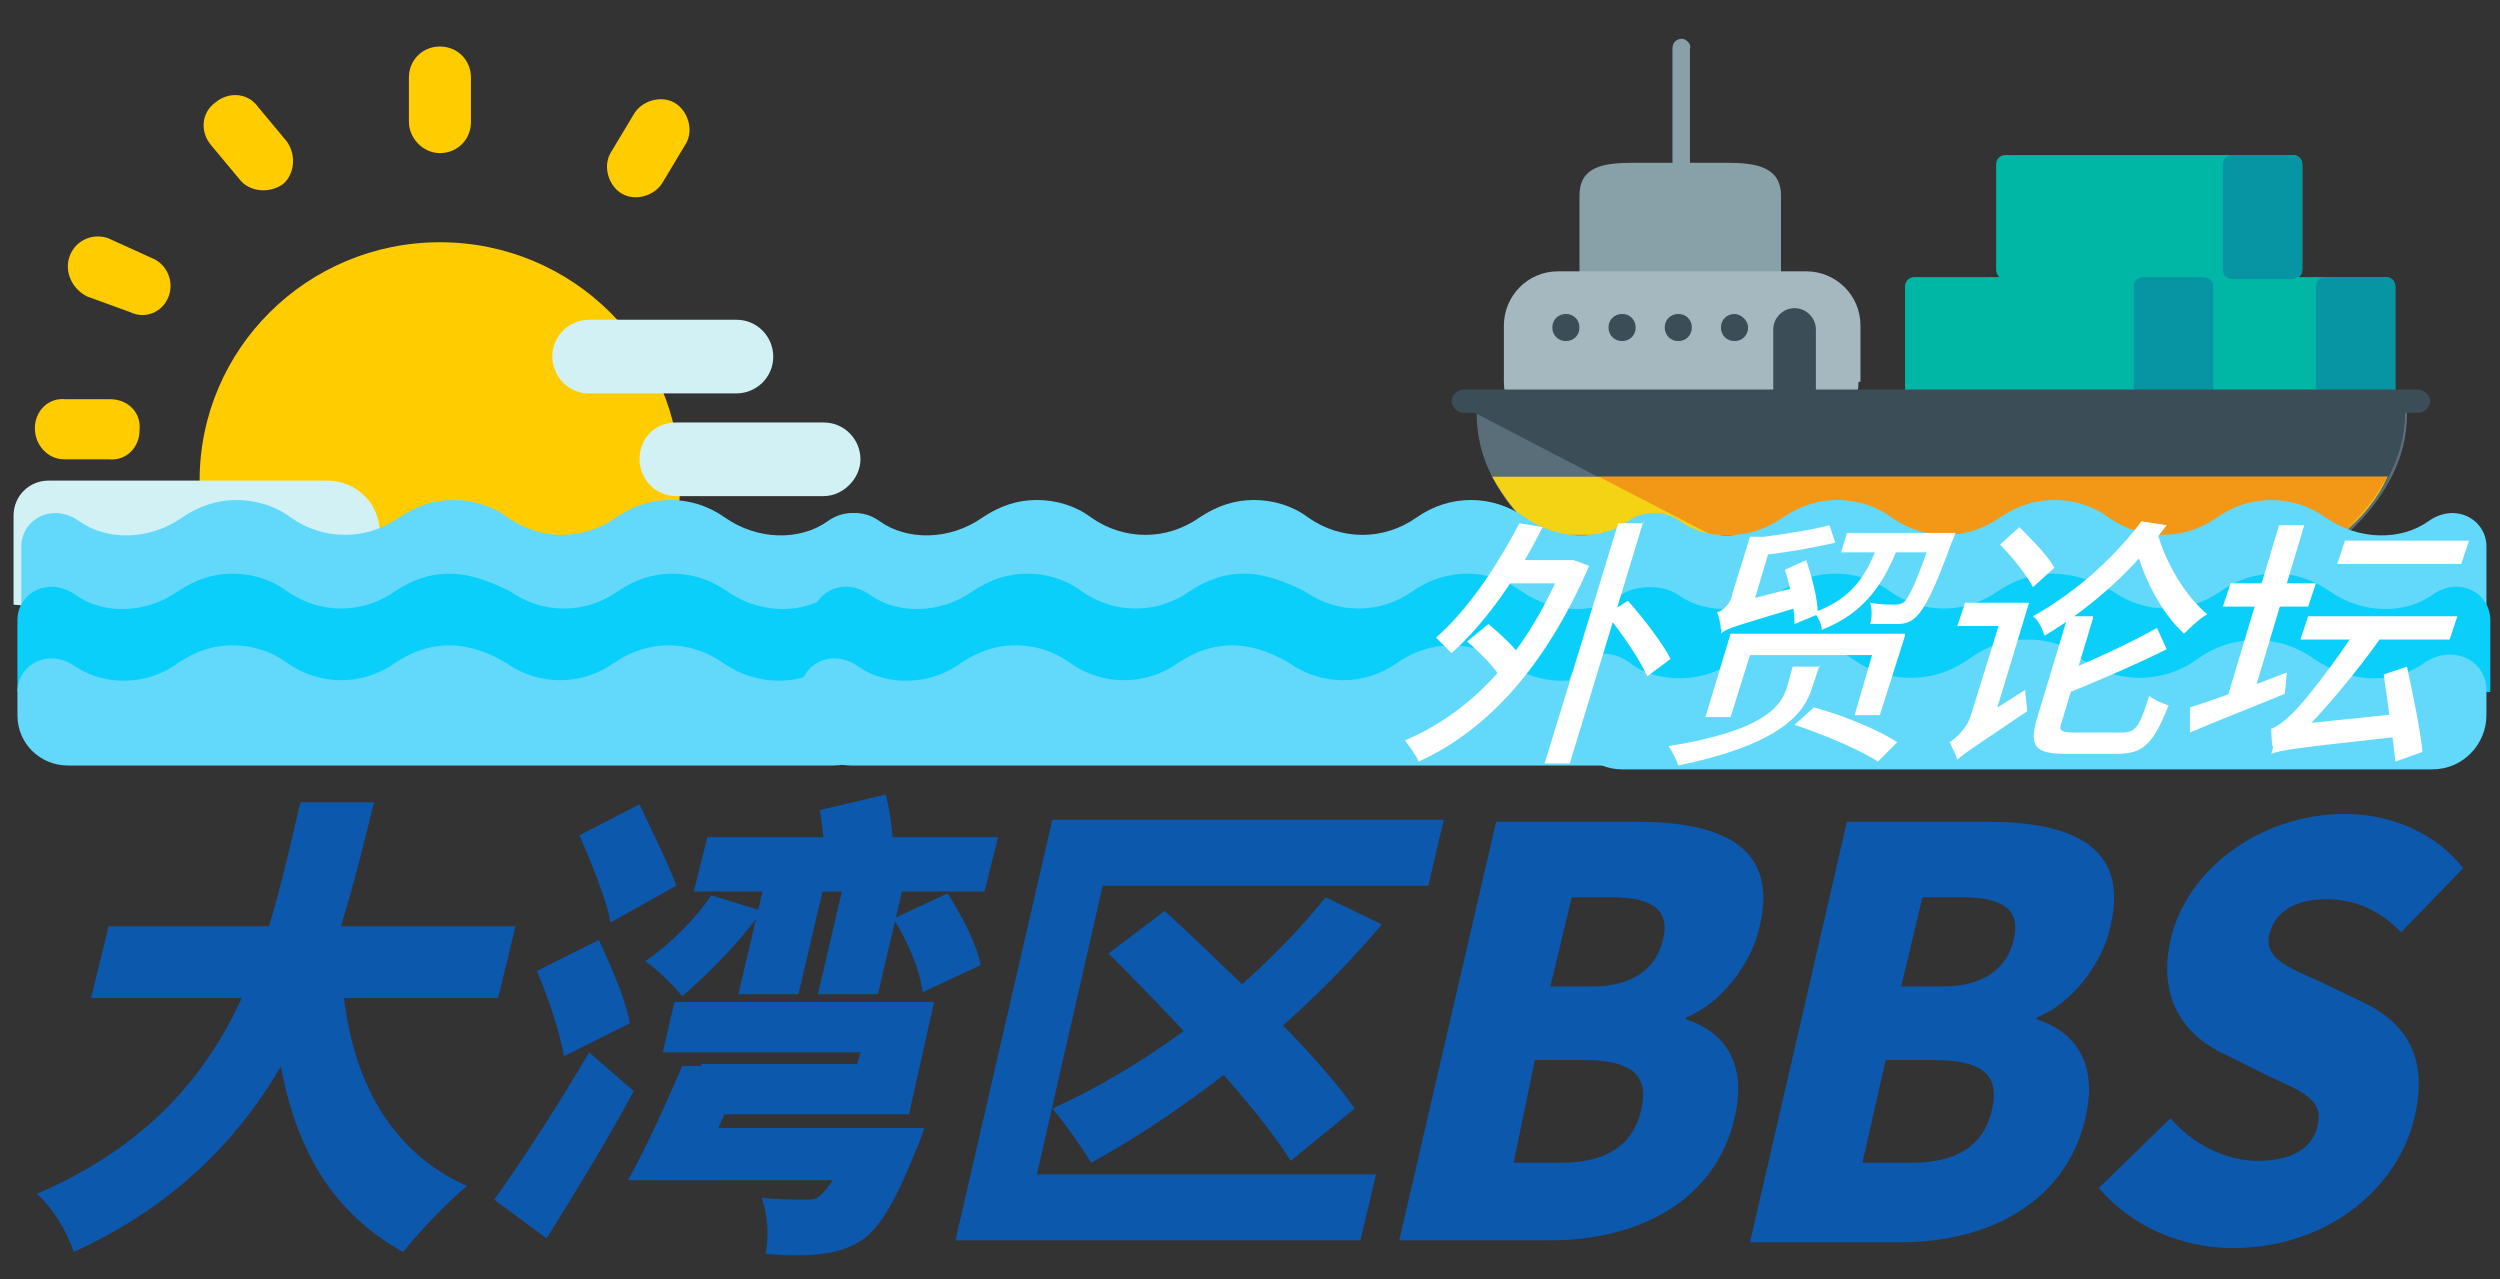 <?xml version="1.0" encoding="utf-8"?>
<!-- Generator: Adobe Illustrator 27.9.6, SVG Export Plug-In . SVG Version: 9.03 Build 54986)  -->
<svg version="1.1" baseProfile="tiny" xmlns="http://www.w3.org/2000/svg" xmlns:xlink="http://www.w3.org/1999/xlink" x="0px"
	 y="0px" viewBox="0 0 129 66" width="129" height="66" overflow="visible" xml:space="preserve">
<rect x="0" y="0" width="129" height="66" fill="#333333" stroke="none"/>
<g id="图层_3">
	<g>
		<path fill="#00B7A5" d="M123.6,20.2c0,0.3-0.2,0.5-0.5,0.5h-14.8c-0.3,0-0.5-0.2-0.5-0.5v-5.4c0-0.3,0.2-0.5,0.5-0.5h14.8
			c0.3,0,0.5,0.2,0.5,0.5V20.2z"/>
		<path fill="#0794A3" d="M123.6,20.2v-5.4c0-0.3-0.2-0.5-0.5-0.5h-3.1c-0.3,0-0.5,0.2-0.5,0.5v5.4c0,0.3,0.2,0.5,0.5,0.5h3.1
			C123.4,20.8,123.6,20.5,123.6,20.2z"/>
		<path fill="#00B7A5" d="M118.8,13.9c0,0.3-0.2,0.5-0.5,0.5h-14.8c-0.3,0-0.5-0.2-0.5-0.5V8.5c0-0.3,0.2-0.5,0.5-0.5h14.8
			c0.3,0,0.5,0.2,0.5,0.5L118.8,13.9L118.8,13.9z"/>
		<path fill="#0794A3" d="M118.8,13.9V8.5c0-0.3-0.2-0.5-0.5-0.5h-3.1c-0.3,0-0.5,0.2-0.5,0.5v5.4c0,0.3,0.2,0.5,0.5,0.5h3.1
			C118.5,14.4,118.8,14.2,118.8,13.9z"/>
		<path fill="#00B7A5" d="M114.2,20.2c0,0.3-0.2,0.5-0.5,0.5H98.8c-0.3,0-0.5-0.2-0.5-0.5v-5.4c0-0.3,0.2-0.5,0.5-0.5h14.8
			c0.3,0,0.5,0.2,0.5,0.5V20.2z"/>
		<path fill="#0794A3" d="M114.2,20.2v-5.4c0-0.3-0.2-0.5-0.5-0.5h-3.1c-0.3,0-0.5,0.2-0.5,0.5v5.4c0,0.3,0.2,0.5,0.5,0.5h3.1
			C114,20.8,114.2,20.5,114.2,20.2z"/>
		<path fill="#88A1A8" d="M91.9,15.9c0,1.5-1.2,2.8-2.8,2.8h-4.8c-1.5,0-2.8-1.2-2.8-2.8v-5.8c0-1.5,1.2-1.7,2.8-1.7h4.8
			c1.5,0,2.8,0.2,2.8,1.7V15.9z"/>
		<path fill="#A5B8BF" d="M95.9,19.7c0,1.5-1.2,2.8-2.8,2.8H80.4c-1.5,0-2.8-1.2-2.8-2.8v-2.9c0-1.5,1.2-2.8,2.8-2.8h12.8
			c1.5,0,2.8,1.2,2.8,2.8V19.7z"/>
		<path fill="#5A6E7A" d="M76.2,21.2c0,0.1,0,0.1,0,0.2c0,6.9,10.7,12.5,24,12.5s24-5.6,24-12.5c0-0.1,0-0.1,0-0.2H76.2z"/>
		<path fill="#3B4D56" d="M100.1,33.8c13.2,0,24-5.6,24-12.5c0-0.1,0-0.1,0-0.2h-48c0,0.1,0,0.1,0,0.2"/>
		<path fill="#F4D314" d="M77,24.6c0.6,1.1,1.4,2.1,2.4,3h41.4c1.1-0.9,1.9-1.9,2.4-3H77z"/>
		<path fill="#F29816" d="M82.5,24.6l5.8,3h32.5c0.3-0.2,0.5-0.5,0.7-0.7c0,0,0,0,0,0c0.5-0.5,0.9-1,1.2-1.5v0
			c0.2-0.3,0.3-0.5,0.5-0.8c0,0,0,0,0,0L82.5,24.6z"/>
		<path fill="#3B4D56" d="M125.4,20.7c0,0.3-0.3,0.6-0.6,0.6H75.5c-0.3,0-0.6-0.3-0.6-0.6l0,0c0-0.3,0.3-0.6,0.6-0.6h49.2
			C125.1,20.1,125.4,20.4,125.4,20.7L125.4,20.7z"/>
		<path fill="#88A1A8" d="M86.2,12.7c0,0.3,0.2,0.5,0.5,0.5l0,0c0.3,0,0.5-0.2,0.5-0.5V2.5C87.3,2.3,87,2,86.8,2l0,0
			c-0.3,0-0.5,0.2-0.5,0.5V12.7z"/>
		<g>
			<path fill="#3B4D56" d="M81.5,16.9c0,0.4-0.3,0.7-0.7,0.7l0,0c-0.4,0-0.7-0.3-0.7-0.7l0,0c0-0.4,0.3-0.7,0.7-0.7l0,0
				C81.2,16.2,81.5,16.5,81.5,16.9L81.5,16.9z"/>
			<path fill="#3B4D56" d="M84.4,16.9c0,0.4-0.3,0.7-0.7,0.7l0,0c-0.4,0-0.7-0.3-0.7-0.7l0,0c0-0.4,0.3-0.7,0.7-0.7l0,0
				C84.1,16.2,84.4,16.5,84.4,16.9L84.4,16.9z"/>
			<path fill="#3B4D56" d="M87.3,16.9c0,0.4-0.3,0.7-0.7,0.7l0,0c-0.4,0-0.7-0.3-0.7-0.7l0,0c0-0.4,0.3-0.7,0.7-0.7l0,0
				C87,16.2,87.3,16.5,87.3,16.9L87.3,16.9z"/>
			<path fill="#3B4D56" d="M90.2,16.9c0,0.4-0.3,0.7-0.7,0.7l0,0c-0.4,0-0.7-0.3-0.7-0.7l0,0c0-0.4,0.3-0.7,0.7-0.7l0,0
				C89.8,16.2,90.2,16.5,90.2,16.9L90.2,16.9z"/>
			<path fill="#3B4D56" d="M93.7,20.4c0,0.6-0.5,1.1-1.1,1.1l0,0c-0.6,0-1.1-0.5-1.1-1.1V17c0-0.6,0.5-1.1,1.1-1.1l0,0
				c0.6,0,1.1,0.5,1.1,1.1V20.4z"/>
		</g>
	</g>
</g>
<g id="图层_2">
	<g>
		<g>
			<path fill="#FFCC00" d="M22.7,2.4c0.9,0,1.6,0.7,1.6,1.6v2.3c0,0.9-0.7,1.6-1.6,1.6c-0.9,0-1.6-0.8-1.6-1.6V4
				C21.1,3.1,21.8,2.4,22.7,2.4z"/>
			<path fill="#FFCC00" d="M34.8,5.3c0.7,0.4,1,1.4,0.6,2.1l-1.2,2c-0.4,0.7-1.4,1-2.1,0.6c-0.7-0.4-1-1.4-0.6-2.1l1.2-2
				C33.1,5.2,34.1,4.9,34.8,5.3L34.8,5.3z"/>
			<path fill="#FFCC00" d="M3.6,13.2c0.3-0.8,1.2-1.2,2-0.9l2.2,1c0.8,0.3,1.2,1.2,0.9,2s-1.2,1.2-2,0.8l-2.2-0.8
				C3.7,14.9,3.3,14,3.6,13.2L3.6,13.2z"/>
			<path fill="#FFCC00" d="M1.8,22.1c0-0.9,0.7-1.6,1.6-1.5h2.3c0.9,0,1.6,0.7,1.5,1.6c0,0.9-0.7,1.6-1.6,1.5H3.3
				C2.5,23.7,1.8,23,1.8,22.1L1.8,22.1z"/>
			<path fill="#FFCC00" d="M11.1,5.3c0.7-0.6,1.7-0.5,2.2,0.2l1.5,1.8C15.3,8,15.2,9,14.6,9.5c-0.7,0.5-1.7,0.4-2.2-0.2l-1.5-1.8
				C10.3,6.8,10.4,5.8,11.1,5.3L11.1,5.3z"/>
			<ellipse fill="#FFCC00" cx="22.7" cy="24.8" rx="12.4" ry="12.3"/>
		</g>
		<g>
			<path fill="#D1F1F4" d="M2.5,24.8c-1,0-1.8,0.8-1.8,1.8v4.6l9.6,0.8l5.2-1.8h1.4c1.5,0,2.7-1.2,2.7-2.7s-1.2-2.7-2.7-2.7
				L2.5,24.8z"/>
			<path fill="#D1F1F4" d="M34.9,21.8h7.6c1.1,0,1.9,0.9,1.9,1.9s-0.9,1.9-1.9,1.9h-7.6c-1.1,0-1.9-0.9-1.9-1.9
				C33,22.6,33.8,21.8,34.9,21.8z"/>
			<path fill="#D1F1F4" d="M30.4,16.5H38c1.1,0,1.9,0.9,1.9,1.9c0,1.1-0.9,1.9-1.9,1.9h-7.6c-1.1,0-1.9-0.9-1.9-1.9
				C28.5,17.3,29.4,16.5,30.4,16.5z"/>
		</g>
	</g>
	<g>
		<path fill="#62D9FA" d="M45.7,31.9v-3.7c0-1.4-1.6-2.3-3-1.3s-3.6,1-5.3-0.2s-3.9-1.2-5.6,0c-1.7,1.2-3.9,1.2-5.6,0
			c-0.8-0.6-1.8-0.9-2.8-0.9s-1.9,0.3-2.8,0.9c-1.7,1.2-3.9,1.2-5.6,0c-0.8-0.6-1.8-0.9-2.8-0.9s-1.9,0.3-2.8,0.9
			c-1.7,1.2-3.9,1.2-5.3,0.2s-3-0.1-3,1.3v3.7H45.7z"/>
		<path fill="#0ACFFB" d="M23.2,29.6c-1,0-1.9,0.3-2.8,0.9c-1.7,1.2-3.9,1.2-5.6,0c-0.8-0.6-1.8-0.9-2.8-0.9s-1.9,0.3-2.8,0.9
			c-1.7,1.2-3.9,1.2-5.3,0.2s-3-0.1-3,1.3v3.7l23.4,1.2l21.5-1.2V32c0-1.4-1.6-2.3-3-1.3s-3.6,1-5.3-0.2s-3.9-1.2-5.6,0
			c-1.7,1.2-3.9,1.2-5.6,0C25.1,29.9,24.1,29.6,23.2,29.6L23.2,29.6z"/>
		<path fill="#62D9FA" d="M23.2,33.3c-1,0-1.9,0.3-2.8,0.9c-1.7,1.2-3.9,1.2-5.6,0c-0.8-0.6-1.8-0.9-2.8-0.9s-1.9,0.3-2.8,0.9
			c-1.6,1.2-3.8,1.2-5.3,0.2c-1.4-1-3-0.1-3,1.3v1.2c0,1.5,1.2,2.6,2.6,2.6h39.5c1.5,0,2.6-1.2,2.6-2.6v-1.2c0-1.4-1.6-2.3-3-1.3
			c-1.4,1-3.6,1-5.3-0.2s-3.9-1.2-5.6,0c-1.7,1.2-3.9,1.2-5.6,0C25.1,33.6,24.1,33.3,23.2,33.3L23.2,33.3z"/>
		<path fill="#62D9FA" d="M87,31.9v-3.7c0-1.4-1.6-2.3-3-1.3s-3.6,1-5.3-0.2c-1.7-1.2-3.9-1.2-5.6,0s-3.9,1.2-5.6,0
			c-0.8-0.6-1.8-0.9-2.8-0.9c-1,0-1.9,0.3-2.8,0.9c-1.7,1.2-3.9,1.2-5.6,0c-0.8-0.6-1.8-0.9-2.8-0.9s-1.9,0.3-2.8,0.9
			c-1.7,1.2-3.9,1.2-5.3,0.2c-1.4-1-3-0.1-3,1.3v3.7H87z"/>
		<path fill="#0ACFFB" d="M64.2,29.6c-1,0-1.9,0.3-2.8,0.9c-1.7,1.2-3.9,1.2-5.6,0c-0.8-0.6-1.8-0.9-2.8-0.9s-1.9,0.3-2.8,0.9
			c-1.7,1.2-3.9,1.2-5.3,0.2c-1.4-1-3-0.1-3,1.3v3.7l23.4,1.2l21.5-1.2V32c0-1.4-1.6-2.3-3-1.3s-3.6,1-5.3-0.2
			c-1.7-1.2-3.9-1.2-5.6,0s-3.9,1.2-5.6,0C66.1,29.9,65.1,29.6,64.2,29.6L64.2,29.6z"/>
		<path fill="#62D9FA" d="M63.6,33.3c-1,0-1.9,0.3-2.8,0.9c-1.7,1.2-3.9,1.2-5.6,0c-0.8-0.6-1.8-0.9-2.8-0.9c-1,0-1.9,0.3-2.8,0.9
			c-1.6,1.2-3.9,1.2-5.3,0.2c-1.4-1-3-0.1-3,1.3v1.2c0,1.5,1.2,2.6,2.6,2.6h39.5c1.5,0,2.6-1.2,2.6-2.6v-1.2c0-1.4-1.6-2.3-3-1.3
			s-3.6,1-5.3-0.2c-1.7-1.2-3.9-1.2-5.6,0s-3.9,1.2-5.6,0C65.5,33.6,64.5,33.3,63.6,33.3L63.6,33.3z"/>
		<path fill="#62D9FA" d="M128.3,31.9v-3.7c0-1.4-1.6-2.3-3-1.3c-1.4,1-3.6,1-5.3-0.2c-1.7-1.2-3.9-1.2-5.6,0s-3.9,1.2-5.6,0
			c-0.8-0.6-1.8-0.9-2.8-0.9s-1.9,0.3-2.8,0.9c-1.7,1.2-3.9,1.2-5.6,0c-0.8-0.6-1.8-0.9-2.8-0.9s-1.9,0.3-2.8,0.9
			c-1.7,1.2-3.9,1.2-5.3,0.2s-3-0.1-3,1.3v3.7H128.3z"/>
		<path fill="#0ACFFB" d="M105.9,29.6c-1,0-1.9,0.3-2.8,0.9c-1.7,1.2-3.9,1.2-5.6,0c-0.8-0.6-1.8-0.9-2.8-0.9s-1.9,0.3-2.8,0.9
			c-1.7,1.2-3.9,1.2-5.3,0.2c-1.4-1-4.4,0-3,1.3v3.7l23.4,1.2l21.5-1.2V32c0-1.4-1.6-2.3-3-1.3c-1.4,1-3.6,1-5.3-0.2
			c-1.7-1.2-3.9-1.2-5.6,0s-3.9,1.2-5.6,0C107.9,29.9,106.9,29.6,105.9,29.6L105.9,29.6z"/>
		<path fill="#62D9FA" d="M104.6,33c-1.1,0-2,0.3-3,1c-1.8,1.3-4.2,1.3-6,0c-0.9-0.6-1.9-1-3-1c-1.1,0-2,0.3-3,1
			c-1.6,1.3-4.1,1.3-5.5,0.2c-1.5-1.1-3.2-0.1-3.2,1.4v1.3c0,1.6,1.3,2.8,2.8,2.8h41.8c1.6,0,2.8-1.3,2.8-2.8v-1.3
			c0-1.5-1.7-2.4-3.2-1.4c-1.5,1.1-3.8,1.1-5.7-0.2c-1.8-1.3-4.2-1.3-6,0c-1.8,1.3-4.2,1.3-6,0C106.7,33.3,105.7,33,104.6,33
			L104.6,33z"/>
	</g>
</g>
<g id="图层_1">
	<g>
		<path fill="#FFFFFF" d="M80.9,28.9l0.3,0l0.8,0.3c-2.3,5.3-5.3,8.5-8.8,10.1c-0.1-0.3-0.5-0.8-0.7-1.1c3.3-1.4,6.1-4.2,8.1-8.9
			l0.1-0.3H80.9z M79.6,27.2c-1.3,2.6-3,5-4.7,6.5c-0.2-0.2-0.6-0.6-0.8-0.8c1.6-1.4,3.1-3.6,4.3-5.9L79.6,27.2z M76.8,32.2
			c0.6,0.5,1.5,1.3,1.8,1.9l-1.1,1c-0.3-0.6-1.1-1.4-1.8-2L76.8,32.2z M81.1,28.9l-0.4,1.2h-3.3l0.4-1.2H81.1z M84.8,26.9L81,39.4
			h-1.3l3.8-12.4H84.8z M84,31c0.8,0.9,1.8,2.2,2.2,3L85,34.9c-0.4-0.9-1.3-2.2-2.1-3.2L84,31z"/>
		<path fill="#FFFFFF" d="M93.9,34.3l-0.4,1.2c-0.4,1.3-1.6,2.9-6.9,4c-0.1-0.3-0.3-0.7-0.5-1c5-0.8,5.8-2.1,6.1-3l0.3-1.1H93.9z
			 M98.3,32.8L97,36.9h-1.3l0.9-3.1h-6.3l-1,3.2h-1.3l1.3-4.3H98.3z M88.6,31.6c0.3-0.1,0.7-0.4,0.8-1l0.9-2.9h1.2l-1.1,3.7
			c0,0-1.4,0.7-1.6,1.1C88.8,32.3,88.7,31.8,88.6,31.6z M89,31.5l0.6-0.4l3.5-0.9c-0.1,0.3-0.2,0.8-0.2,1.1c-3.3,1-3.8,1.1-4.1,1.4
			L89,31.5z M94.7,28c-1.3,0.3-3,0.6-4.4,0.7c0-0.3,0-0.7,0-0.9c1.4-0.2,3-0.4,4.1-0.7L94.7,28z M93.2,28.9c0.3,0.9,0.6,2,0.6,2.8
			l-1.2,0.5c0-0.7-0.2-1.9-0.5-2.8L93.2,28.9z M93.6,36.5c1.5,0.4,3.4,1.2,4.3,1.8l-1,1c-0.9-0.6-2.8-1.4-4.3-1.9L93.6,36.5z
			 M98.1,27.8c-0.8,2.2-1.8,3.8-4.1,4.7c0-0.3-0.2-0.7-0.4-0.9c2-0.7,2.8-2,3.4-3.8H98.1z M100.1,27.5l-0.3,1H95l0.3-1H100.1z
			 M100.9,27.5c0,0-0.1,0.3-0.2,0.5c-0.9,2.5-1.4,3.4-1.8,3.8c-0.3,0.3-0.6,0.4-1,0.4c-0.3,0-0.9,0-1.4,0c0.1-0.3,0.1-0.8,0-1.1
			c0.5,0.1,1,0.1,1.2,0.1c0.2,0,0.3,0,0.5-0.1c0.3-0.2,0.7-1.1,1.5-3.4l0.1-0.2H100.9z"/>
		<path fill="#FFFFFF" d="M100.6,38.3c0.3-0.2,0.9-0.7,1.1-1.4l1.8-5.8h1.2l-2,6.6c0,0-1.5,1-1.7,1.5
			C100.9,38.9,100.7,38.5,100.6,38.3z M101.1,38l0.4-0.5l3-1.9c0,0.3,0.1,0.8,0.1,1.1c-2.8,1.9-3.3,2.2-3.6,2.5L101.1,38z
			 M104.1,31.1l-0.4,1.2h-2.7l0.4-1.2H104.1z M104.2,27.2c0.6,0.6,1.5,1.5,1.8,2.1l-1.1,1c-0.3-0.6-1.1-1.6-1.7-2.2L104.2,27.2z
			 M111.8,27.1c-1.5,2-3.6,4.1-6.3,5.7c-0.1-0.3-0.3-0.8-0.6-1c2.5-1.4,4.4-3.3,5.6-4.9L111.8,27.1z M108,31.9l-1.6,5.3
			c-0.2,0.5-0.1,0.6,0.7,0.6c0.3,0,2,0,2.4,0c0.7,0,0.9-0.3,1.4-1.9c0.2,0.2,0.7,0.4,1,0.5c-0.8,2-1.3,2.5-2.7,2.5
			c-0.3,0-2.3,0-2.6,0c-1.6,0-1.9-0.4-1.5-1.8l1.6-5.3H108z M111.8,33.5c-1.6,0.8-3.7,1.7-5.2,2.3l-0.4-1c1.5-0.6,3.7-1.6,5.1-2.4
			L111.8,33.5z M113.9,31.7c-0.4,0.2-0.9,0.7-1.2,1c-1.2-1.1-2.2-3-2.6-4.9l1.2-0.4C111.7,29,112.8,30.8,113.9,31.7z"/>
		<path fill="#FFFFFF" d="M118,34.7l-0.1,1.1c-1.7,0.7-3.5,1.4-4.9,2l0-1.3C114.3,36.1,116.2,35.4,118,34.7z M119.5,30.1l-0.4,1.2
			h-4.4l0.4-1.2H119.5z M118.9,27.1l-2.7,9h-1.3l2.7-9H118.9z M117.2,37.6c0.3-0.1,0.7-0.4,1.2-0.9c0.5-0.5,2.1-2.5,3.3-4.4l1.3,0.4
			c-1.4,2-3.1,4-4.5,5.4l0,0c0,0-1.1,0.5-1.1,0.7C117.2,38.6,117.2,37.9,117.2,37.6z M117.5,37.8l0.8-0.4l5.8-0.6
			c-0.1,0.4-0.2,0.9-0.2,1.2c-5.5,0.6-6.2,0.7-6.7,0.9L117.5,37.8z M126.8,31.8l-0.4,1.2h-7.7l0.4-1.2H126.8z M127.4,27.9l-0.4,1.2
			h-6.4l0.4-1.2H127.4z M124.2,34.4c0.3,1.4,0.7,3.3,0.8,4.4l-1.4,0.5c-0.1-1.1-0.4-3-0.6-4.5L124.2,34.4z"/>
	</g>
	<g>
		<g>
			<path fill="#0B58AD" d="M19.3,41.4c-2,8.1-4.3,18.1-15.5,23.2c-0.3-1-1.1-2.3-1.9-3c10.5-4.5,11.9-13.1,13.6-20.2H19.3z
				 M26.6,47.8l-0.9,3.7h-21l0.9-3.7H26.6z M24.1,61.2c-1,0.8-2.5,2.4-3.3,3.4c-4.9-2.7-6.6-7.7-6.8-14.5l3.6-0.8
				C17.7,54.7,19.6,59.2,24.1,61.2z"/>
			<path fill="#0B58AD" d="M30.9,48.5c0.6,1.3,1.4,3.1,1.6,4.3l-3.4,1.7c-0.2-1.2-0.8-3-1.4-4.4L30.9,48.5z M30.4,54.3l2.3,2
				c-1.4,2.6-3,5.2-4.5,7.6l-2.7-2C26.8,60.1,28.7,57.2,30.4,54.3z M33,41.5c0.6,1.3,1.5,3.1,1.9,4.2l-3.4,1.9
				c-0.2-1.2-1-3.1-1.6-4.5L33,41.5z M39.3,47c-1.1,1.6-2.8,3.3-4.1,4.4c-0.4-0.5-1.3-1.4-1.9-1.8c1.3-0.9,2.6-2.2,3.4-3.4L39.3,47z
				 M51.5,43.2L50.8,46h-15l0.7-2.8H51.5z M38.5,55c-0.9,2-1.9,4.3-2.7,5.9h-3.4c0.9-1.6,2-4,2.8-5.9H38.5z M44.2,55l0.2-0.7H34.2
				l0.6-2.6h13.4l-1.3,5.8H35.6l0.6-2.6H44.2z M45.2,58.2l-0.6,2.7H34.5l0.6-2.7H45.2z M42.7,44.9l-1.5,6.4h-3.1l1.5-6.4H42.7z
				 M45.7,41c0.3,1.1,0.4,2.4,0.4,3.4l-3.6,0.8c0.1-0.9,0-2.3-0.2-3.4L45.7,41z M47.7,58.2c0,0-0.3,0.9-0.5,1.3
				c-1,2.5-1.8,3.8-2.6,4.4c-0.7,0.5-1.4,0.7-2.2,0.8c-0.7,0.1-1.8,0.1-2.9,0c0.2-0.9,0.1-2.1-0.2-2.9c0.8,0.1,1.8,0.1,2.2,0.1
				c0.4,0,0.6,0,0.8-0.2c0.4-0.3,1.1-1.3,1.8-3.2l0.1-0.3H47.7z M46.8,44.9l-1.5,6.4h-3.1l1.5-6.4H46.8z M48.9,46.1
				c0.7,1.1,1.5,2.6,1.7,3.7l-3,1.4c-0.1-1.1-0.8-2.7-1.5-3.8L48.9,46.1z"/>
			<path fill="#0B58AD" d="M73.7,45.7H56.9l-3.4,14.9h17.5L70.2,64H49.3l5-21.7h20.2L73.7,45.7z M71.3,47.7c-4.2,5-9.9,9.5-15,12.3
				c-0.4-0.7-1.4-2.1-2-2.8c5.1-2.3,10.5-6.4,14.1-10.9L71.3,47.7z M60.1,47c3.1,2.9,7.8,7.3,9.8,10.2l-3.3,2.7
				c-1.8-2.9-6.2-7.5-9.4-10.7L60.1,47z"/>
		</g>
		<g>
			<path fill="#0B58AD" d="M77.2,42.4h7.2c4.3,0,7.4,1.2,6.4,5.4c-0.4,1.9-2,4-3.8,4.7l0,0.1c1.9,0.6,3.2,2.2,2.5,5.1
				C88.5,62,84.5,64,80,64h-7.8L77.2,42.4z M82.2,50.9c2.1,0,3.3-1,3.6-2.4c0.4-1.5-0.5-2.2-2.6-2.2h-2.1l-1.1,4.6H82.2z M80.5,60
				c2.4,0,3.8-0.9,4.2-2.8c0.4-1.8-0.6-2.5-3-2.5h-2.5L78.1,60H80.5z"/>
			<path fill="#0B58AD" d="M95.3,42.4h7.2c4.3,0,7.4,1.2,6.4,5.4c-0.4,1.9-2,4-3.8,4.7l0,0.1c1.9,0.6,3.2,2.2,2.5,5.1
				c-1,4.4-5.1,6.4-9.5,6.4h-7.8L95.3,42.4z M100.3,50.9c2.1,0,3.3-1,3.6-2.4c0.4-1.5-0.5-2.2-2.6-2.2h-2.1l-1.1,4.6H100.3z
				 M98.6,60c2.4,0,3.8-0.9,4.2-2.8c0.4-1.8-0.6-2.5-3-2.5h-2.5L96.1,60H98.6z"/>
			<path fill="#0B58AD" d="M108.3,61.3l3.7-3.6c1.1,1.3,2.8,2.2,4.5,2.2c1.8,0,2.9-0.7,3.1-1.9c0.3-1.2-0.8-1.7-2.4-2.4l-2.4-1.2
				c-2-0.9-3.5-2.8-2.8-5.9c0.8-3.6,4.6-6.5,9-6.5c2.4,0,4.7,1,6.1,2.8l-3.2,3.3c-1.1-1.1-2.3-1.7-3.9-1.7c-1.5,0-2.6,0.6-2.9,1.8
				c-0.3,1.2,0.9,1.7,2.5,2.4l2.3,1.1c2.3,1.1,3.4,2.9,2.7,5.9c-0.8,3.6-4.4,6.8-9.4,6.8C112.6,64.4,110,63.3,108.3,61.3z"/>
		</g>
	</g>
</g>
</svg>

